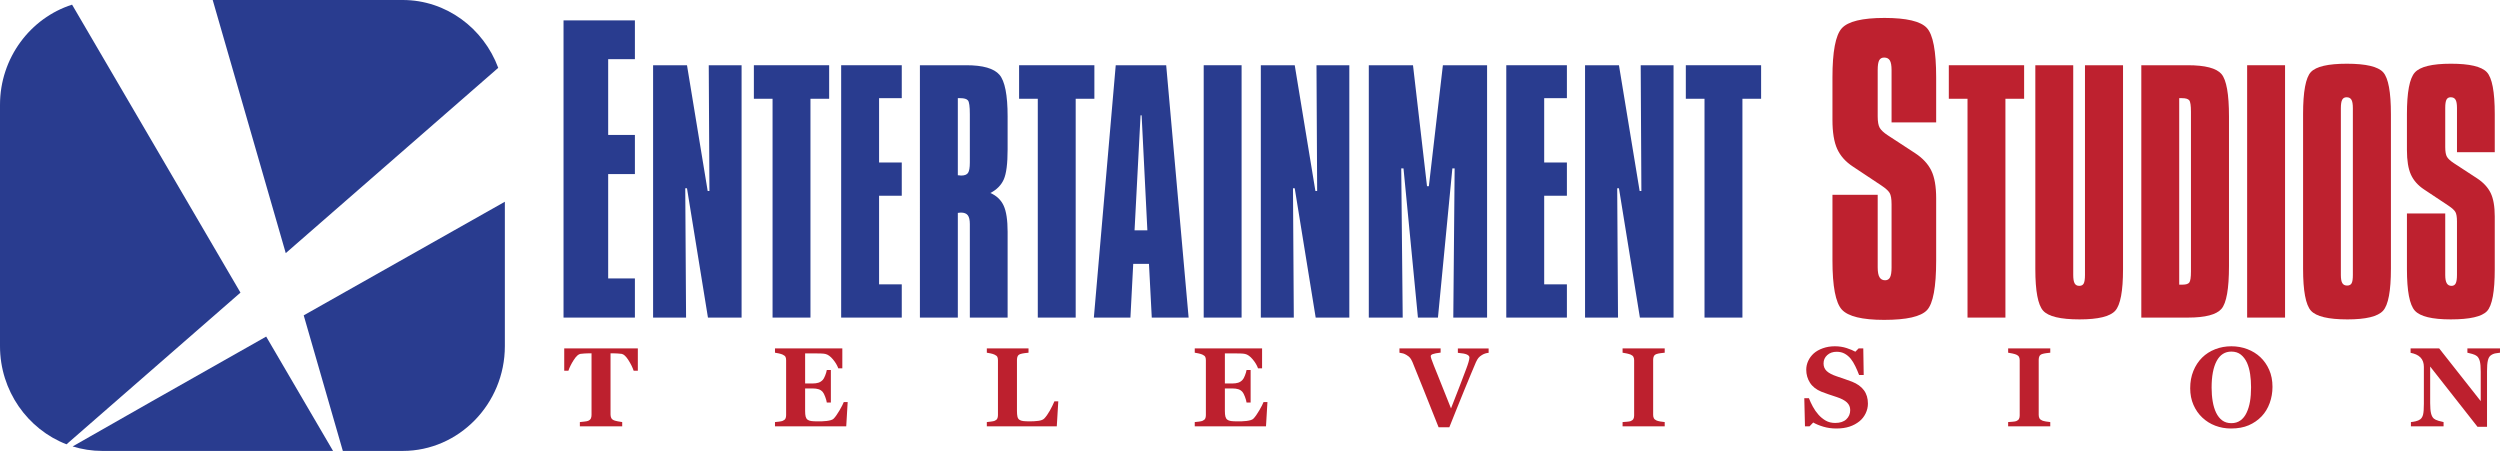 <?xml version="1.0" encoding="utf-8"?>
<!-- Generator: Adobe Illustrator 16.0.0, SVG Export Plug-In . SVG Version: 6.00 Build 0)  -->
<!DOCTYPE svg PUBLIC "-//W3C//DTD SVG 1.1//EN" "http://www.w3.org/Graphics/SVG/1.1/DTD/svg11.dtd">
<svg version="1.1" id="Layer_1" xmlns="http://www.w3.org/2000/svg" xmlns:xlink="http://www.w3.org/1999/xlink" x="0px" y="0px"
	 width="1000px" height="180.367px" viewBox="0 0 1000 180.367" enable-background="new 0 0 1000 180.367" xml:space="preserve">
<g>
	<path fill="#293C8F" d="M96.187,117.047L28.829,1.865C12.179,7.17,0,23.153,0,41.921v96.531c0,17.917,11.109,33.299,26.608,39.268
		L96.187,117.047z"/>
	<path fill="#293C8F" d="M114.302,101.25l84.994-74.113C193.437,11.318,178.493,0,161.088,0H85.082L114.302,101.25z"/>
	<path fill="#293C8F" d="M121.485,126.14l15.649,54.228h23.954c22.471,0,40.855-18.86,40.855-41.915V80.695
		C184.966,90.274,153.449,108.065,121.485,126.14"/>
	<path fill="#293C8F" d="M106.471,134.631c-32.991,18.659-64.067,36.271-77.418,43.938c3.74,1.164,7.703,1.798,11.802,1.798h92.366
		L106.471,134.631z"/>
	<polygon fill="#293C8F" points="225.412,8.154 253.96,8.154 253.96,23.667 243.271,23.667 243.271,53.977 253.96,53.977 
		253.96,69.629 243.271,69.629 243.271,111.373 253.96,111.373 253.96,127.034 225.412,127.034 	"/>
	<polygon fill="#293C8F" points="261.237,26.094 274.799,26.094 283.074,76.411 283.769,76.411 283.501,26.094 296.635,26.094 
		296.635,127.034 283.18,127.034 274.799,75.318 274.104,75.318 274.426,127.034 261.237,127.034 	"/>
	<polygon fill="#293C8F" points="301.549,26.094 331.661,26.094 331.661,39.507 324.186,39.507 324.186,127.034 309.024,127.034 
		309.024,39.507 301.549,39.507 	"/>
	<polygon fill="#293C8F" points="336.466,26.094 360.705,26.094 360.705,39.265 351.63,39.265 351.63,64.998 360.705,64.998 
		360.705,78.295 351.63,78.295 351.63,113.738 360.705,113.738 360.705,127.034 336.466,127.034 	"/>
	<path fill="#293C8F" d="M367.965,26.094h18.584c6.617,0,11.024,1.268,13.213,3.794c2.191,2.525,3.284,8.1,3.284,16.722V59.78
		c0,5.667-0.508,9.65-1.521,11.956c-1.016,2.306-2.803,4.127-5.367,5.462c2.49,1.097,4.264,2.786,5.311,5.074
		c1.052,2.283,1.578,5.771,1.578,10.465v34.297h-15.11V89.641c0-1.659-0.276-2.842-0.83-3.547c-0.553-0.711-1.465-1.062-2.749-1.062
		c-0.144,0-0.344,0.019-0.614,0.059c-0.268,0.041-0.472,0.063-0.613,0.063v41.881h-15.167V26.094z M383.131,39.265V70.1
		c0.18,0,0.416,0.019,0.721,0.059c0.299,0.046,0.506,0.063,0.614,0.063c1.351,0,2.268-0.354,2.749-1.065
		c0.483-0.705,0.722-2.091,0.722-4.158v-19.36c0-3.033-0.25-4.854-0.749-5.461c-0.499-0.611-1.513-0.912-3.041-0.912H383.131z"/>
	<polygon fill="#293C8F" points="407.638,26.094 437.752,26.094 437.752,39.507 430.275,39.507 430.275,127.034 415.115,127.034 
		415.115,39.507 407.638,39.507 	"/>
	<path fill="#293C8F" d="M446.293,26.094h20.183l8.97,100.94h-14.739l-1.119-21.491h-6.299l-1.122,21.491h-14.627L446.293,26.094z
		 M456.223,46.124l-2.403,46.007h5.127l-2.295-46.007H456.223z"/>
	<rect x="481.48" y="26.094" fill="#293C8F" width="15.157" height="100.94"/>
	<polygon fill="#293C8F" points="504.33,26.094 517.893,26.094 526.165,76.411 526.861,76.411 526.595,26.094 539.73,26.094 
		539.73,127.034 526.273,127.034 517.893,75.318 517.195,75.318 517.521,127.034 504.33,127.034 	"/>
	<polygon fill="#293C8F" points="547.521,26.094 565.199,26.094 570.801,74.469 571.547,74.469 577.156,26.094 594.831,26.094 
		594.831,127.034 581.318,127.034 581.854,67.367 580.945,67.367 575.179,127.034 567.174,127.034 561.402,67.367 560.498,67.367 
		561.082,127.034 547.521,127.034 	"/>
	<polygon fill="#293C8F" points="602.513,26.094 626.76,26.094 626.76,39.265 617.675,39.265 617.675,64.998 626.76,64.998 
		626.76,78.295 617.675,78.295 617.675,113.738 626.76,113.738 626.76,127.034 602.513,127.034 	"/>
	<polygon fill="#293C8F" points="634.019,26.094 647.581,26.094 655.859,76.411 656.553,76.411 656.282,26.094 669.417,26.094 
		669.417,127.034 655.959,127.034 647.581,75.318 646.884,75.318 647.207,127.034 634.019,127.034 	"/>
	<polygon fill="#293C8F" points="674.33,26.094 704.442,26.094 704.442,39.507 696.968,39.507 696.968,127.034 681.805,127.034 
		681.805,39.507 674.33,39.507 	"/>
	<path fill="#BE212F" d="M774.466,30.971v17.994h-17.841V28.036c0-1.82-0.229-3.11-0.691-3.871
		c-0.468-0.769-1.224-1.146-2.271-1.146c-0.927,0-1.587,0.368-1.987,1.105c-0.4,0.741-0.598,2.046-0.598,3.911v18.492
		c0,2.149,0.27,3.686,0.818,4.616c0.544,0.931,1.613,1.924,3.219,2.98l10.967,7.165c2.981,1.96,5.125,4.267,6.429,6.918
		c1.304,2.647,1.955,6.369,1.955,11.144v24.87c0,10.604-1.223,17.216-3.659,19.819c-2.437,2.606-8.149,3.91-17.144,3.91
		c-8.788,0-14.429-1.38-16.933-4.122c-2.495-2.751-3.749-9.286-3.749-19.607v-26.3h18.097v29.02c0,1.82,0.238,3.137,0.725,3.946
		c0.479,0.814,1.231,1.219,2.238,1.219c0.921,0,1.582-0.396,1.981-1.183c0.404-0.786,0.603-2.116,0.603-3.982V81.715
		c0-2.147-0.252-3.649-0.755-4.513c-0.504-0.858-1.577-1.843-3.219-2.939l-11.539-7.669c-2.898-1.91-4.979-4.252-6.238-7.025
		c-1.264-2.773-1.893-6.644-1.893-11.61V30.971c0-10.325,1.236-16.865,3.717-19.639c2.486-2.77,8.177-4.158,17.091-4.158
		c8.778,0,14.424,1.326,16.924,3.979C773.217,13.805,774.466,20.412,774.466,30.971"/>
	<polygon fill="#BE212F" points="779.527,26.094 809.648,26.094 809.648,39.507 802.169,39.507 802.169,127.034 787.007,127.034 
		787.007,39.507 779.527,39.507 	"/>
	<path fill="#BE212F" d="M814.13,26.094h15.162v83.882c0,1.577,0.184,2.701,0.562,3.367c0.369,0.669,0.989,1.002,1.843,1.002
		c0.85,0,1.448-0.311,1.784-0.936c0.337-0.629,0.509-1.774,0.509-3.434V26.094h15.22v81.575c0,8.783-1.043,14.327-3.124,16.632
		c-2.081,2.306-6.842,3.457-14.281,3.457c-7.623,0-12.464-1.16-14.55-3.484c-2.086-2.332-3.124-7.86-3.124-16.604V26.094z"/>
	<path fill="#BE212F" d="M856.526,26.094h18.574c6.976,0,11.471,1.173,13.485,3.52c2.005,2.352,3.012,8.015,3.012,16.996v59.783
		c0,9.107-1.007,14.825-3.012,17.145c-2.015,2.333-6.474,3.497-13.378,3.497h-18.682V26.094z M871.685,39.265v74.595h1.335
		c1.354,0,2.251-0.279,2.692-0.85c0.449-0.566,0.67-2.063,0.67-4.49v-0.607V44.726c0-2.508-0.229-4.046-0.692-4.611
		c-0.464-0.566-1.43-0.85-2.886-0.85H871.685z"/>
	<rect x="898.856" y="26.094" fill="#BE212F" width="15.166" height="100.94"/>
	<path fill="#BE212F" d="M921.232,45.643c0-8.985,1.043-14.591,3.12-16.82c2.09-2.225,6.878-3.335,14.393-3.335
		c7.655,0,12.501,1.154,14.551,3.456c2.045,2.311,3.07,7.871,3.07,16.699v61.843c0,8.904-1.047,14.511-3.151,16.815
		c-2.099,2.306-6.854,3.457-14.254,3.457c-7.619,0-12.478-1.16-14.581-3.484c-2.1-2.332-3.147-7.919-3.147-16.788V45.643z
		 M936.346,43.27v66.706c0,1.541,0.193,2.634,0.584,3.276c0.391,0.652,1.029,0.971,1.924,0.971c0.854,0,1.446-0.3,1.789-0.907
		c0.341-0.611,0.503-1.718,0.503-3.34V43.27c0-1.618-0.193-2.751-0.584-3.398c-0.392-0.647-1.029-0.966-1.924-0.966
		c-0.817,0-1.403,0.327-1.763,0.997C936.521,40.572,936.346,41.695,936.346,43.27"/>
	<path fill="#BE212F" d="M997.904,45.643v15.229h-15.112V43.147c0-1.536-0.193-2.634-0.584-3.276
		c-0.396-0.647-1.034-0.966-1.924-0.966c-0.782,0-1.344,0.31-1.681,0.934c-0.338,0.63-0.509,1.731-0.509,3.309v15.661
		c0,1.82,0.229,3.129,0.692,3.915c0.464,0.791,1.376,1.632,2.724,2.521l9.291,6.069c2.531,1.658,4.343,3.608,5.448,5.852
		c1.103,2.248,1.654,5.399,1.654,9.439v21.063c0,8.981-1.029,14.577-3.097,16.785c-2.063,2.207-6.904,3.304-14.523,3.304
		c-7.436,0-12.218-1.16-14.335-3.484c-2.122-2.332-3.173-7.86-3.173-16.604V85.396h15.318v24.579c0,1.541,0.202,2.652,0.616,3.34
		c0.409,0.691,1.043,1.029,1.896,1.029c0.782,0,1.344-0.333,1.682-1.002c0.332-0.666,0.503-1.79,0.503-3.367V88.611
		c0-1.821-0.211-3.093-0.639-3.826c-0.426-0.723-1.334-1.555-2.723-2.485l-9.769-6.495c-2.454-1.618-4.22-3.601-5.286-5.947
		c-1.069-2.347-1.6-5.628-1.6-9.836V45.643c0-8.747,1.042-14.289,3.15-16.636c2.095-2.347,6.922-3.52,14.465-3.52
		c7.439,0,12.214,1.124,14.335,3.367C996.844,31.102,997.904,36.693,997.904,45.643"/>
	<path fill="#BD202E" d="M255.133,148.287h-1.669c-0.443-1.336-1.151-2.761-2.126-4.284c-0.975-1.524-1.877-2.342-2.704-2.463
		c-0.454-0.059-1.018-0.108-1.686-0.153c-0.67-0.045-1.248-0.063-1.73-0.063h-1.005v24.452c0,0.526,0.092,0.989,0.279,1.394
		c0.184,0.404,0.548,0.72,1.092,0.958c0.329,0.13,0.839,0.265,1.531,0.404c0.692,0.14,1.281,0.237,1.767,0.297v1.713h-16.937v-1.713
		c0.414-0.046,0.996-0.107,1.744-0.189c0.75-0.075,1.26-0.175,1.533-0.296c0.555-0.233,0.926-0.549,1.112-0.944
		c0.184-0.396,0.279-0.863,0.279-1.407v-24.668h-1.004c-0.486,0-1.062,0.018-1.731,0.063c-0.67,0.045-1.231,0.095-1.688,0.153
		c-0.825,0.121-1.726,0.938-2.702,2.463c-0.975,1.523-1.685,2.948-2.126,4.284h-1.67v-8.919h29.442V148.287z"/>
	<path fill="#BD202E" d="M336.931,147.32h-1.627c-0.414-1.183-1.126-2.378-2.142-3.592c-1.013-1.209-2.019-1.924-3.019-2.145
		c-0.429-0.103-1.025-0.166-1.787-0.185c-0.764-0.022-1.396-0.034-1.897-0.034h-4.409v12.019h3.126c0.785,0,1.499-0.094,2.14-0.287
		c0.642-0.188,1.229-0.554,1.757-1.097c0.328-0.337,0.658-0.932,0.996-1.78c0.335-0.85,0.552-1.587,0.652-2.221h1.627v13.009h-1.627
		c-0.086-0.616-0.304-1.39-0.652-2.32c-0.351-0.93-0.684-1.568-0.996-1.919c-0.472-0.53-1.028-0.89-1.67-1.088
		c-0.643-0.197-1.387-0.296-2.228-0.296h-3.126v8.985c0,0.935,0.067,1.681,0.202,2.229c0.137,0.548,0.389,0.971,0.759,1.263
		c0.357,0.279,0.848,0.464,1.468,0.548c0.621,0.091,1.468,0.132,2.537,0.132c0.5,0,1.1-0.005,1.798-0.019
		c0.701-0.018,1.315-0.059,1.843-0.136c0.598-0.071,1.16-0.184,1.682-0.327c0.521-0.148,0.908-0.359,1.166-0.639
		c0.686-0.719,1.457-1.812,2.313-3.286c0.856-1.47,1.42-2.571,1.69-3.304h1.563l-0.577,9.71h-28.5v-1.713
		c0.4-0.032,0.941-0.09,1.627-0.176c0.686-0.089,1.171-0.188,1.457-0.31c0.542-0.233,0.906-0.531,1.092-0.886
		c0.185-0.359,0.279-0.818,0.279-1.375v-21.995c0-0.525-0.079-0.962-0.236-1.303c-0.157-0.347-0.535-0.656-1.135-0.936
		c-0.371-0.175-0.893-0.337-1.564-0.484c-0.669-0.145-1.178-0.239-1.519-0.284v-1.713h26.936V147.32z"/>
	<path fill="#BD202E" d="M423.314,160.544l-0.6,9.998h-27.986v-1.713c0.499-0.046,1.085-0.112,1.755-0.212
		c0.672-0.094,1.113-0.184,1.329-0.273c0.512-0.202,0.87-0.49,1.07-0.854c0.2-0.368,0.299-0.836,0.299-1.406v-21.995
		c0-0.525-0.076-0.962-0.234-1.303c-0.157-0.347-0.537-0.656-1.135-0.936c-0.443-0.207-0.975-0.368-1.596-0.494
		c-0.62-0.126-1.117-0.216-1.488-0.274v-1.713h16.679v1.713c-0.456,0.045-0.993,0.103-1.616,0.185
		c-0.62,0.081-1.16,0.193-1.616,0.341c-0.558,0.189-0.928,0.49-1.115,0.891c-0.184,0.404-0.278,0.858-0.278,1.375v20.498
		c0,0.966,0.065,1.726,0.193,2.283c0.128,0.558,0.379,0.966,0.75,1.231c0.371,0.278,0.888,0.459,1.551,0.539
		c0.665,0.082,1.582,0.118,2.753,0.118c1.142,0,2.252-0.068,3.329-0.207c1.079-0.141,1.852-0.445,2.324-0.913
		c0.728-0.746,1.475-1.798,2.239-3.151c0.762-1.357,1.373-2.598,1.83-3.727H423.314z"/>
	<path fill="#BD202E" d="M504.832,147.32h-1.627c-0.414-1.183-1.124-2.378-2.138-3.592c-1.015-1.209-2.023-1.924-3.023-2.145
		c-0.427-0.103-1.023-0.166-1.787-0.185c-0.766-0.022-1.393-0.034-1.896-0.034h-4.41v12.019h3.128c0.785,0,1.497-0.094,2.139-0.287
		c0.643-0.188,1.228-0.554,1.753-1.097c0.333-0.337,0.663-0.932,1-1.78c0.336-0.85,0.55-1.587,0.651-2.221h1.628v13.009h-1.628
		c-0.088-0.616-0.301-1.39-0.651-2.32c-0.351-0.93-0.684-1.568-1-1.919c-0.467-0.53-1.023-0.89-1.665-1.088
		c-0.643-0.197-1.385-0.296-2.228-0.296h-3.128v8.985c0,0.935,0.069,1.681,0.205,2.229c0.137,0.548,0.391,0.971,0.762,1.263
		c0.355,0.279,0.843,0.464,1.465,0.548c0.62,0.091,1.468,0.132,2.54,0.132c0.497,0,1.095-0.005,1.798-0.019
		c0.696-0.018,1.31-0.059,1.84-0.136c0.6-0.071,1.16-0.184,1.681-0.327c0.518-0.148,0.906-0.359,1.164-0.639
		c0.688-0.719,1.459-1.812,2.315-3.286c0.854-1.47,1.418-2.571,1.69-3.304h1.563l-0.579,9.71h-28.499v-1.713
		c0.4-0.032,0.941-0.09,1.627-0.176c0.685-0.089,1.17-0.188,1.457-0.31c0.541-0.233,0.905-0.531,1.092-0.886
		c0.185-0.359,0.276-0.818,0.276-1.375v-21.995c0-0.525-0.079-0.962-0.233-1.303c-0.158-0.347-0.537-0.656-1.135-0.936
		c-0.374-0.175-0.893-0.337-1.564-0.484c-0.67-0.145-1.178-0.239-1.519-0.284v-1.713h26.934V147.32z"/>
	<path fill="#BD202E" d="M595.452,141.126c-0.468,0.04-0.913,0.13-1.345,0.261c-0.428,0.135-0.872,0.338-1.33,0.615
		c-0.611,0.37-1.088,0.761-1.421,1.179c-0.337,0.418-0.67,0.988-0.993,1.721c-0.445,1.012-1.07,2.486-1.87,4.428
		c-0.796,1.941-1.708,4.149-2.737,6.626c-0.918,2.226-1.906,4.666-2.967,7.313c-1.061,2.651-2.082,5.196-3.053,7.623h-4.301
		c-1.996-5.02-4.032-10.127-6.104-15.31c-2.072-5.187-3.524-8.788-4.364-10.811c-0.334-0.732-0.647-1.286-0.958-1.659
		c-0.306-0.372-0.791-0.759-1.466-1.154c-0.48-0.279-0.912-0.473-1.281-0.581c-0.377-0.111-0.867-0.211-1.482-0.296v-1.713h16.47
		v1.668c-1.542,0.188-2.585,0.391-3.138,0.603c-0.549,0.216-0.822,0.48-0.822,0.804c0,0.163,0.021,0.334,0.076,0.518
		c0.049,0.18,0.121,0.428,0.225,0.732c0.454,1.29,1.281,3.395,2.48,6.312c1.201,2.921,2.977,7.372,5.332,13.354
		c1.442-3.642,2.639-6.721,3.596-9.237c0.953-2.517,1.799-4.742,2.526-6.671c0.359-0.935,0.656-1.811,0.89-2.625
		c0.234-0.813,0.355-1.425,0.355-1.833c0-0.468-0.332-0.859-0.989-1.179c-0.651-0.31-1.864-0.544-3.636-0.688v-1.758h12.308V141.126
		z"/>
	<path fill="#BD202E" d="M665.885,170.542h-16.853v-1.713c0.387-0.032,0.953-0.071,1.703-0.131c0.747-0.059,1.268-0.147,1.552-0.265
		c0.529-0.221,0.889-0.508,1.082-0.868c0.194-0.359,0.288-0.818,0.288-1.375v-22.103c0-0.494-0.094-0.935-0.278-1.316
		s-0.553-0.688-1.092-0.922c-0.343-0.148-0.85-0.296-1.52-0.45c-0.671-0.156-1.25-0.26-1.735-0.318v-1.713h16.853v1.713
		c-0.428,0.045-0.963,0.103-1.606,0.185c-0.642,0.081-1.186,0.193-1.627,0.341c-0.557,0.189-0.925,0.49-1.109,0.891
		c-0.193,0.404-0.279,0.858-0.279,1.375v22.08c0,0.526,0.091,0.975,0.288,1.349c0.189,0.373,0.558,0.678,1.101,0.912
		c0.302,0.131,0.792,0.261,1.488,0.387c0.692,0.122,1.272,0.197,1.745,0.229V170.542z"/>
	<path fill="#BD202E" d="M734.559,171.4c-1.856,0-3.591-0.238-5.191-0.715c-1.609-0.477-2.967-1.039-4.082-1.682l-1.478,1.538
		h-1.817l-0.277-11.27h1.843c0.413,1.069,0.938,2.202,1.582,3.39c0.643,1.19,1.384,2.251,2.225,3.191
		c0.872,0.984,1.848,1.784,2.927,2.4c1.074,0.62,2.337,0.926,3.78,0.926c1.937,0,3.425-0.485,4.463-1.461
		c1.034-0.976,1.547-2.203,1.547-3.682c0-1.219-0.436-2.243-1.313-3.07s-2.238-1.541-4.081-2.148
		c-1.196-0.396-2.302-0.764-3.309-1.102c-1.007-0.337-1.951-0.684-2.832-1.038c-2.046-0.836-3.564-2.031-4.554-3.582
		c-0.994-1.556-1.492-3.295-1.492-5.215c0-1.218,0.261-2.386,0.777-3.51c0.513-1.125,1.259-2.132,2.243-3.025
		c0.944-0.836,2.153-1.516,3.623-2.045c1.47-0.526,3.07-0.792,4.796-0.792c1.686,0,3.264,0.242,4.729,0.724
		c1.47,0.485,2.626,0.967,3.471,1.452l1.304-1.317h1.869L745.481,150h-1.843c-0.432-1.147-0.93-2.315-1.51-3.511
		c-0.58-1.196-1.191-2.194-1.835-2.985c-0.696-0.85-1.505-1.532-2.418-2.036c-0.912-0.509-1.981-0.76-3.209-0.76
		c-1.547,0-2.801,0.445-3.78,1.339c-0.979,0.896-1.466,2.006-1.466,3.322c0,1.25,0.423,2.271,1.272,3.062s2.172,1.487,3.974,2.09
		c1.052,0.368,2.13,0.733,3.231,1.102s2.077,0.719,2.932,1.057c2.072,0.822,3.645,1.955,4.724,3.397
		c1.075,1.443,1.618,3.236,1.618,5.381c0,1.349-0.31,2.652-0.921,3.915c-0.616,1.259-1.443,2.311-2.485,3.147
		c-1.143,0.921-2.464,1.636-3.961,2.13C738.308,171.148,736.56,171.4,734.559,171.4"/>
	<path fill="#BD202E" d="M820.104,170.542h-16.852v-1.713c0.387-0.032,0.953-0.071,1.704-0.131c0.75-0.059,1.267-0.147,1.555-0.265
		c0.525-0.221,0.886-0.508,1.079-0.868c0.188-0.359,0.287-0.818,0.287-1.375v-22.103c0-0.494-0.089-0.935-0.278-1.316
		c-0.184-0.382-0.549-0.688-1.088-0.922c-0.346-0.148-0.854-0.296-1.524-0.45c-0.669-0.156-1.249-0.26-1.734-0.318v-1.713h16.852
		v1.713c-0.432,0.045-0.961,0.103-1.604,0.185c-0.643,0.081-1.182,0.193-1.627,0.341c-0.557,0.189-0.931,0.49-1.115,0.891
		c-0.184,0.404-0.279,0.858-0.279,1.375v22.08c0,0.526,0.1,0.975,0.288,1.349c0.193,0.373,0.562,0.678,1.106,0.912
		c0.296,0.131,0.796,0.261,1.488,0.387c0.691,0.122,1.271,0.197,1.743,0.229V170.542z"/>
	<path fill="#BD202E" d="M904.111,142.838c1.497,1.408,2.684,3.106,3.561,5.099c0.886,1.991,1.321,4.261,1.321,6.81
		c0,2.271-0.374,4.432-1.115,6.481c-0.742,2.05-1.812,3.817-3.209,5.295c-1.475,1.538-3.201,2.733-5.188,3.592
		c-1.982,0.859-4.347,1.286-7.084,1.286c-2.212,0-4.307-0.373-6.275-1.12c-1.969-0.75-3.703-1.833-5.205-3.254
		c-1.479-1.389-2.661-3.083-3.533-5.074c-0.867-1.992-1.304-4.213-1.304-6.657c0-2.55,0.423-4.859,1.276-6.932
		c0.846-2.072,2.01-3.849,3.497-5.327c1.471-1.452,3.22-2.566,5.237-3.353c2.019-0.783,4.172-1.174,6.459-1.174
		c2.266,0,4.396,0.383,6.388,1.143C900.929,140.411,902.654,141.477,904.111,142.838 M898.605,165.152
		c0.643-1.335,1.105-2.846,1.393-4.531c0.283-1.686,0.427-3.596,0.427-5.723c0-1.802-0.125-3.56-0.372-5.269
		c-0.252-1.707-0.68-3.231-1.277-4.565c-0.615-1.336-1.429-2.406-2.44-3.215c-1.016-0.805-2.274-1.209-3.785-1.209
		c-2.589,0-4.553,1.259-5.893,3.771c-1.34,2.518-2.014,6.072-2.014,10.662c0,1.951,0.148,3.794,0.44,5.524s0.755,3.24,1.38,4.53
		c0.643,1.309,1.456,2.324,2.44,3.048c0.989,0.729,2.203,1.093,3.646,1.093c1.412,0,2.626-0.368,3.637-1.102
		C897.203,167.436,898.007,166.429,898.605,165.152"/>
	<path fill="#BD202E" d="M1000,141.081c-0.4,0.045-0.972,0.121-1.718,0.243c-0.737,0.116-1.411,0.4-2.009,0.854
		c-0.527,0.396-0.904,1.073-1.129,2.031c-0.221,0.962-0.333,2.368-0.333,4.229v22.277h-3.808l-18.933-24.098v14.631
		c0,1.816,0.117,3.197,0.36,4.141c0.233,0.943,0.616,1.636,1.142,2.076c0.386,0.323,1.002,0.607,1.843,0.859
		c0.845,0.246,1.515,0.413,2.014,0.503v1.713h-13.063v-1.713c0.558-0.046,1.195-0.148,1.919-0.319
		c0.72-0.166,1.317-0.427,1.808-0.777c0.553-0.427,0.939-1.065,1.146-1.924c0.207-0.858,0.311-2.297,0.311-4.315v-14.767
		c0-0.732-0.112-1.425-0.333-2.076c-0.225-0.651-0.57-1.213-1.038-1.682c-0.498-0.499-1.074-0.89-1.721-1.173
		c-0.652-0.287-1.39-0.513-2.222-0.67v-1.758h11.44l16.613,21.082v-11.795c0-1.875-0.121-3.268-0.363-4.181
		c-0.248-0.917-0.63-1.596-1.156-2.032c-0.414-0.336-1.029-0.629-1.842-0.866c-0.814-0.243-1.471-0.41-1.97-0.495v-1.713H1000
		V141.081z"/>
</g>
</svg>
